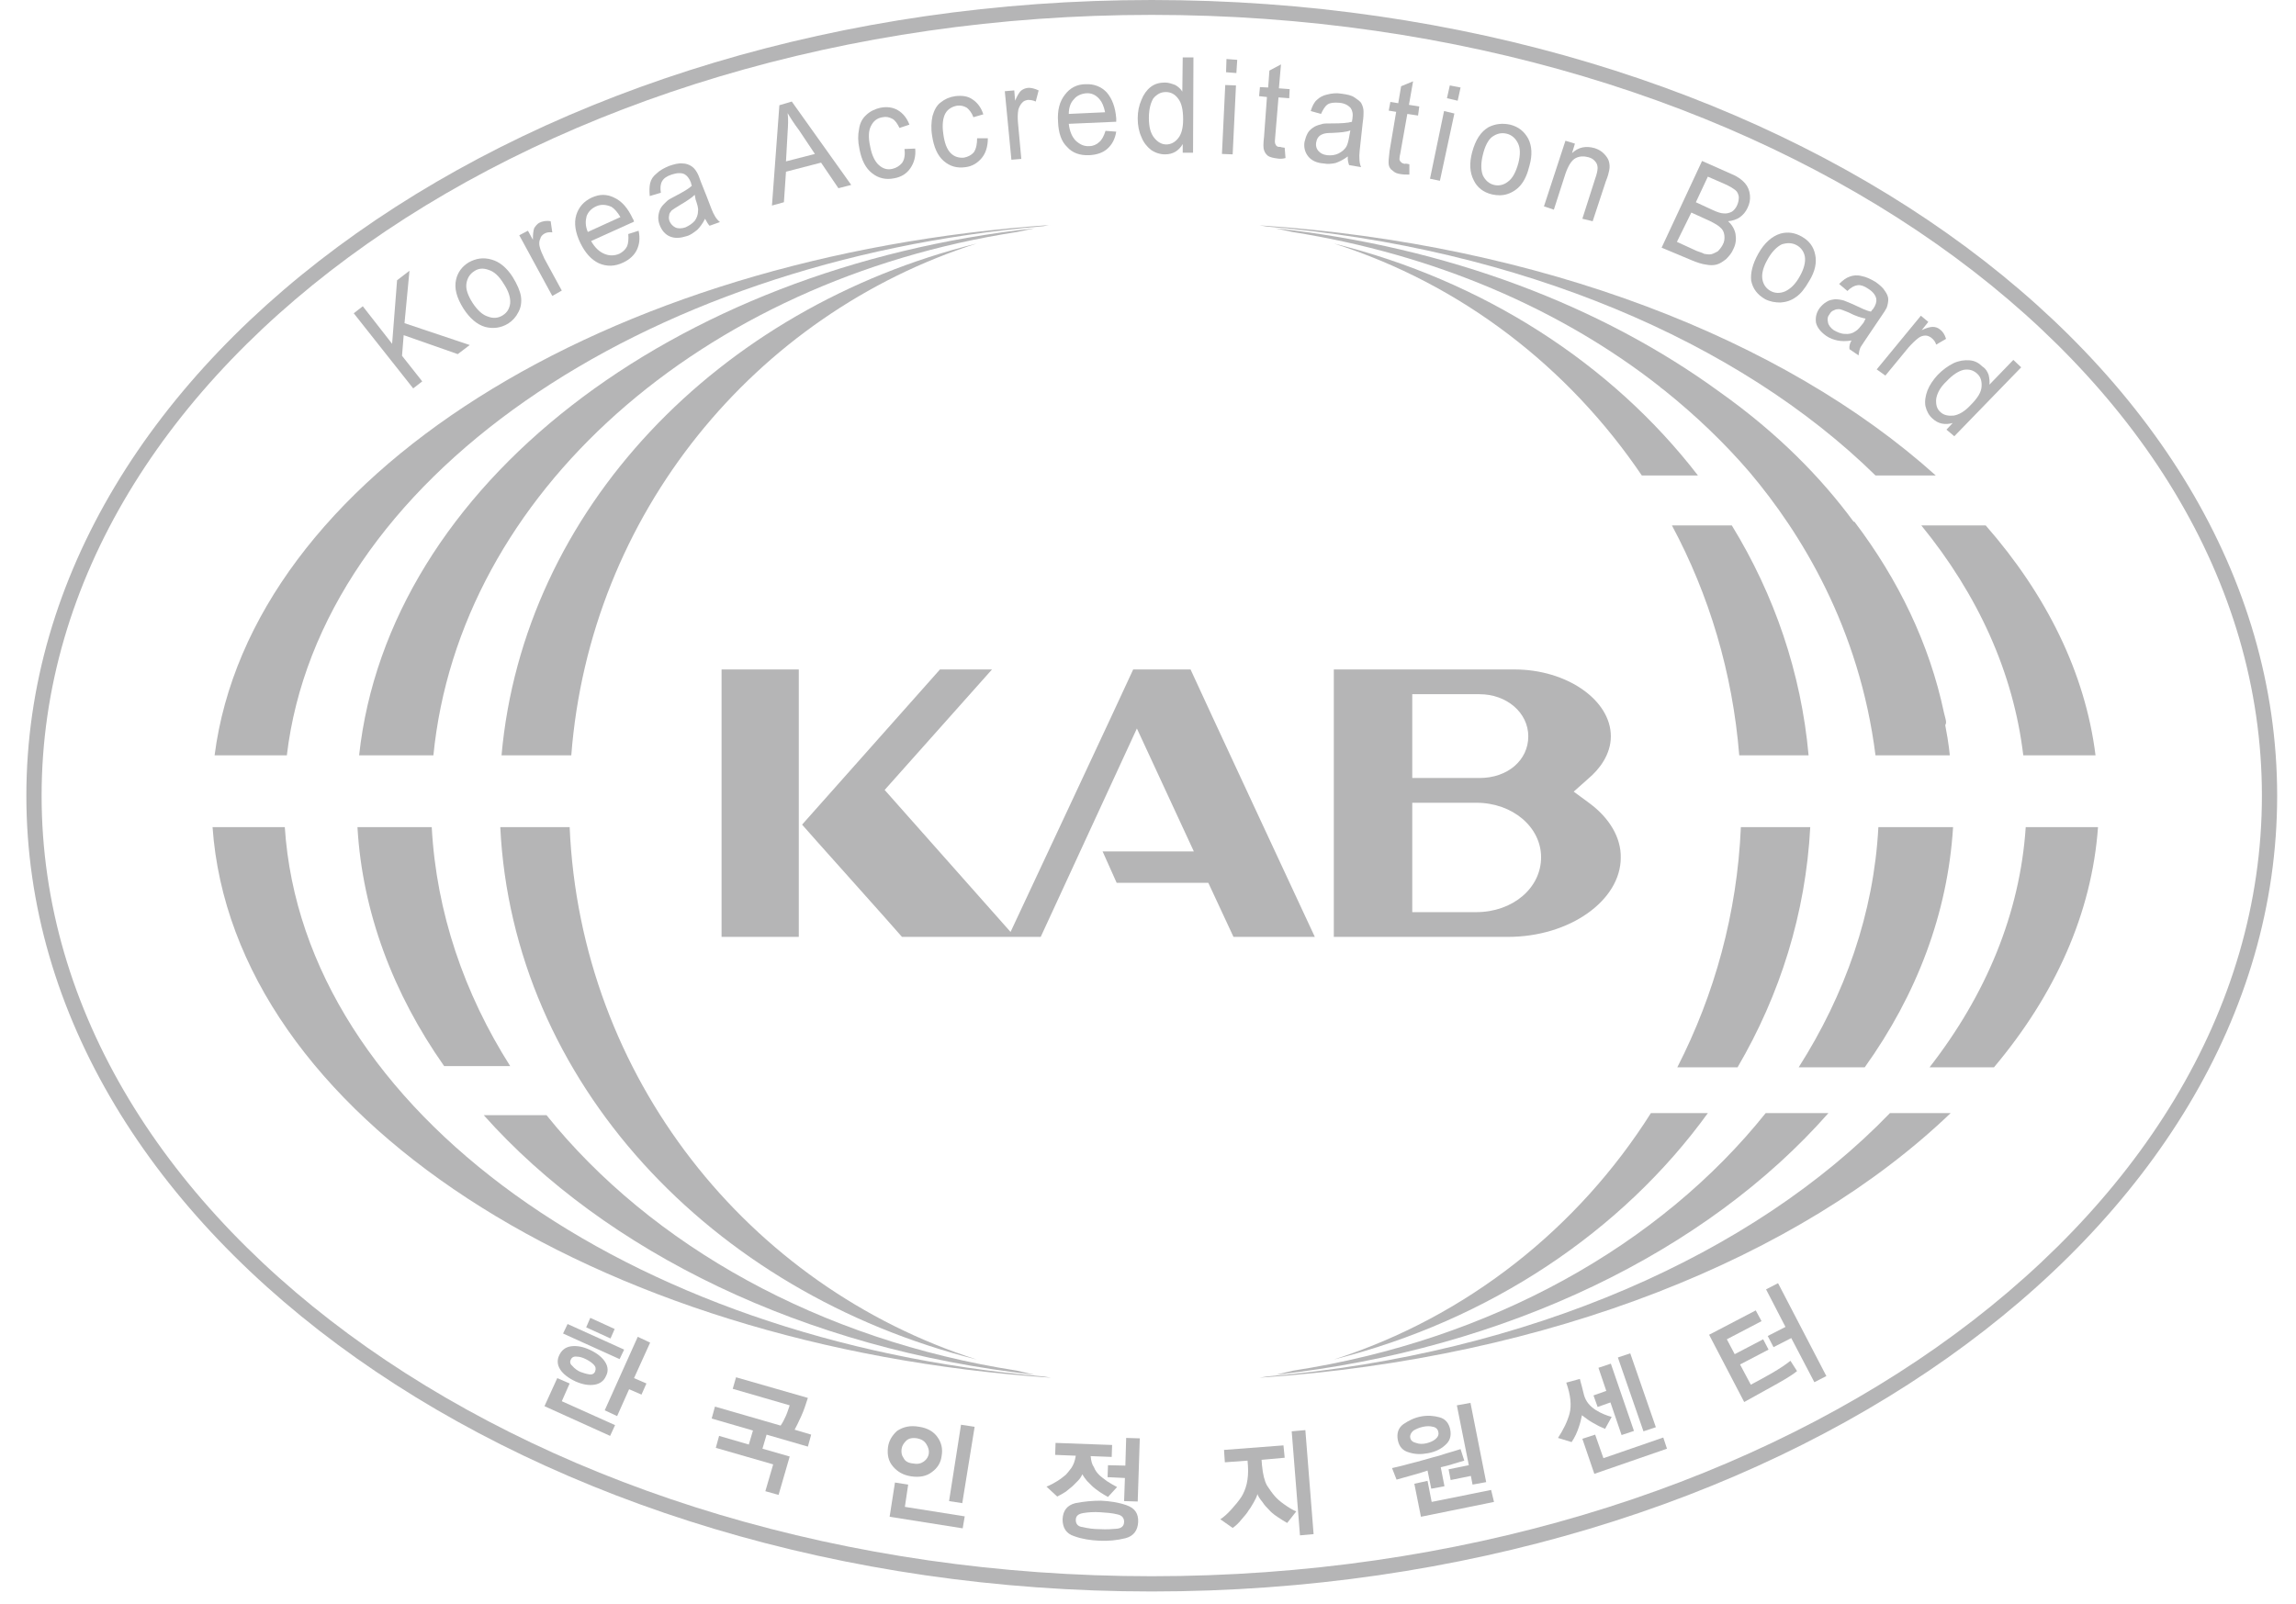 <svg width="73" height="51" viewBox="0 0 73 51" fill="none" xmlns="http://www.w3.org/2000/svg">
<path d="M13.137 12.352L11.247 9.963L11.535 9.74L12.467 10.934L12.625 8.913L13.019 8.611L12.861 10.278L14.935 10.973L14.554 11.262L12.835 10.659L12.782 11.315L13.425 12.129L13.137 12.352Z" fill="#B5B5B6"/>
<path d="M14.738 9.818C14.515 9.464 14.436 9.162 14.502 8.886C14.554 8.663 14.686 8.479 14.896 8.348C15.132 8.217 15.368 8.178 15.631 8.256C15.88 8.322 16.116 8.519 16.3 8.808C16.445 9.044 16.536 9.254 16.563 9.425C16.589 9.608 16.563 9.779 16.484 9.923C16.405 10.081 16.3 10.199 16.156 10.291C15.919 10.435 15.67 10.461 15.421 10.396C15.158 10.317 14.935 10.12 14.738 9.818ZM15.027 9.635C15.184 9.871 15.342 10.015 15.513 10.068C15.683 10.133 15.841 10.12 15.985 10.028C16.13 9.936 16.195 9.818 16.221 9.648C16.235 9.464 16.169 9.254 16.011 9.018C15.867 8.781 15.71 8.637 15.539 8.585C15.368 8.519 15.211 8.532 15.079 8.624C14.935 8.716 14.856 8.847 14.83 9.018C14.804 9.188 14.869 9.385 15.027 9.635Z" fill="#B5B5B6"/>
<path d="M17.56 9.412L16.51 7.482L16.786 7.338L16.943 7.626C16.943 7.456 16.956 7.338 16.983 7.259C17.022 7.193 17.075 7.128 17.14 7.088C17.245 7.036 17.363 7.009 17.508 7.036L17.56 7.39C17.468 7.377 17.377 7.39 17.311 7.429C17.245 7.469 17.193 7.521 17.18 7.587C17.14 7.666 17.14 7.745 17.153 7.823C17.18 7.955 17.245 8.086 17.311 8.23L17.862 9.241L17.56 9.412Z" fill="#B5B5B6"/>
<path d="M19.976 7.443L20.304 7.338C20.356 7.574 20.33 7.771 20.251 7.941C20.172 8.112 20.015 8.256 19.818 8.348C19.542 8.48 19.293 8.48 19.044 8.375C18.794 8.256 18.61 8.046 18.453 7.731C18.295 7.403 18.243 7.101 18.322 6.839C18.4 6.589 18.558 6.406 18.807 6.287C19.057 6.169 19.293 6.169 19.529 6.287C19.765 6.392 19.962 6.616 20.12 6.957C20.133 6.97 20.146 6.996 20.159 7.049L18.794 7.666C18.912 7.876 19.057 8.007 19.214 8.073C19.372 8.138 19.529 8.138 19.687 8.073C19.792 8.02 19.884 7.941 19.936 7.836C19.976 7.744 19.989 7.613 19.976 7.443ZM18.689 7.377L19.726 6.904C19.634 6.747 19.529 6.629 19.437 6.576C19.253 6.497 19.096 6.497 18.952 6.563C18.807 6.629 18.702 6.734 18.65 6.878C18.61 7.036 18.61 7.193 18.689 7.377Z" fill="#B5B5B6"/>
<path d="M22.417 6.957C22.338 7.114 22.259 7.219 22.168 7.311C22.062 7.39 21.971 7.469 21.839 7.508C21.629 7.574 21.459 7.587 21.301 7.521C21.144 7.456 21.039 7.324 20.973 7.154C20.934 7.049 20.921 6.957 20.934 6.852C20.947 6.76 20.973 6.668 21.026 6.589C21.078 6.511 21.144 6.458 21.209 6.392C21.262 6.34 21.354 6.301 21.472 6.235C21.721 6.104 21.905 5.999 21.997 5.907C21.971 5.854 21.971 5.828 21.971 5.815C21.918 5.671 21.839 5.579 21.761 5.539C21.656 5.487 21.511 5.5 21.354 5.552C21.196 5.605 21.104 5.671 21.052 5.762C20.999 5.854 20.986 5.972 21.012 6.13L20.658 6.235C20.645 6.077 20.645 5.933 20.671 5.828C20.697 5.71 20.763 5.605 20.881 5.513C20.973 5.421 21.117 5.342 21.275 5.277C21.433 5.224 21.564 5.185 21.695 5.198C21.813 5.198 21.905 5.237 21.971 5.277C22.036 5.316 22.102 5.382 22.154 5.474C22.194 5.539 22.233 5.631 22.286 5.789L22.469 6.248C22.588 6.563 22.666 6.773 22.719 6.852C22.758 6.931 22.824 7.009 22.89 7.062L22.561 7.18C22.509 7.128 22.469 7.049 22.417 6.957ZM22.089 6.196C21.997 6.287 21.839 6.392 21.616 6.524C21.485 6.602 21.406 6.655 21.354 6.694C21.314 6.747 21.275 6.786 21.275 6.852C21.262 6.904 21.262 6.97 21.288 7.036C21.328 7.128 21.393 7.193 21.472 7.233C21.551 7.272 21.669 7.272 21.787 7.233C21.905 7.18 22.01 7.114 22.089 7.023C22.154 6.931 22.194 6.826 22.194 6.707C22.207 6.616 22.168 6.497 22.115 6.34L22.089 6.196Z" fill="#B5B5B6"/>
<path d="M24.544 6.537L24.78 3.347L25.174 3.229L27.064 5.881L26.657 5.986L26.105 5.172L24.99 5.461L24.924 6.432L24.544 6.537ZM24.99 5.132L25.909 4.896L25.41 4.148C25.252 3.938 25.134 3.754 25.042 3.597C25.069 3.794 25.055 4.004 25.042 4.2L24.99 5.132Z" fill="#B5B5B6"/>
<path d="M28.757 4.739L29.098 4.725C29.124 4.975 29.059 5.185 28.941 5.355C28.823 5.526 28.652 5.631 28.429 5.67C28.166 5.723 27.93 5.67 27.733 5.513C27.523 5.355 27.392 5.093 27.326 4.739C27.274 4.502 27.274 4.292 27.313 4.108C27.339 3.912 27.418 3.767 27.549 3.649C27.68 3.531 27.825 3.465 27.995 3.426C28.206 3.387 28.389 3.413 28.547 3.505C28.704 3.597 28.836 3.754 28.914 3.964L28.599 4.069C28.534 3.938 28.468 3.833 28.376 3.78C28.271 3.728 28.179 3.702 28.061 3.728C27.89 3.754 27.772 3.846 27.694 4.003C27.615 4.148 27.602 4.371 27.667 4.66C27.72 4.949 27.825 5.145 27.943 5.25C28.074 5.369 28.219 5.408 28.376 5.369C28.494 5.342 28.599 5.277 28.678 5.185C28.757 5.08 28.783 4.922 28.757 4.739Z" fill="#B5B5B6"/>
<path d="M31.067 4.397H31.408C31.408 4.66 31.343 4.87 31.212 5.027C31.08 5.185 30.91 5.29 30.7 5.316C30.424 5.355 30.201 5.29 30.004 5.119C29.807 4.949 29.689 4.673 29.636 4.319C29.597 4.082 29.61 3.872 29.649 3.688C29.702 3.505 29.781 3.347 29.912 3.255C30.043 3.15 30.188 3.085 30.371 3.058C30.595 3.032 30.778 3.058 30.923 3.163C31.08 3.268 31.198 3.426 31.264 3.636L30.949 3.728C30.896 3.583 30.818 3.492 30.739 3.426C30.647 3.373 30.555 3.347 30.437 3.36C30.279 3.387 30.135 3.465 30.056 3.61C29.978 3.754 29.951 3.977 29.991 4.253C30.03 4.555 30.109 4.752 30.227 4.87C30.345 4.988 30.489 5.027 30.647 5.014C30.778 4.988 30.883 4.935 30.962 4.844C31.041 4.725 31.067 4.568 31.067 4.397Z" fill="#B5B5B6"/>
<path d="M32.157 5.08L31.947 2.901L32.248 2.875L32.275 3.203C32.34 3.045 32.406 2.94 32.459 2.888C32.524 2.835 32.59 2.809 32.669 2.796C32.787 2.783 32.905 2.822 33.023 2.875L32.931 3.229C32.852 3.19 32.76 3.177 32.682 3.177C32.616 3.19 32.55 3.203 32.498 3.268C32.445 3.321 32.406 3.4 32.38 3.478C32.353 3.61 32.353 3.767 32.367 3.912L32.472 5.054L32.157 5.08Z" fill="#B5B5B6"/>
<path d="M35.149 4.161L35.49 4.187C35.451 4.424 35.359 4.594 35.215 4.725C35.071 4.857 34.874 4.922 34.637 4.935C34.349 4.949 34.099 4.87 33.928 4.673C33.745 4.502 33.653 4.227 33.64 3.872C33.614 3.505 33.692 3.216 33.863 3.006C34.02 2.796 34.243 2.678 34.519 2.678C34.782 2.665 35.018 2.756 35.189 2.94C35.359 3.137 35.464 3.413 35.49 3.767C35.49 3.793 35.49 3.82 35.49 3.872L33.981 3.938C34.007 4.174 34.086 4.358 34.204 4.476C34.335 4.594 34.467 4.66 34.637 4.647C34.755 4.647 34.874 4.594 34.952 4.515C35.031 4.45 35.097 4.332 35.149 4.161ZM33.981 3.623L35.136 3.57C35.097 3.387 35.044 3.255 34.965 3.163C34.847 3.019 34.703 2.953 34.532 2.967C34.375 2.98 34.23 3.045 34.139 3.163C34.033 3.268 33.981 3.439 33.981 3.623Z" fill="#B5B5B6"/>
<path d="M37.604 4.857V4.581C37.473 4.804 37.289 4.909 37.039 4.909C36.882 4.909 36.724 4.857 36.593 4.765C36.462 4.66 36.357 4.529 36.291 4.358C36.212 4.187 36.173 3.99 36.173 3.767C36.173 3.544 36.212 3.36 36.291 3.177C36.357 3.006 36.462 2.862 36.58 2.77C36.711 2.665 36.869 2.625 37.039 2.625C37.158 2.625 37.263 2.665 37.368 2.704C37.459 2.757 37.538 2.822 37.591 2.914L37.604 1.825H37.945L37.932 4.857H37.604ZM36.528 3.754C36.528 4.03 36.58 4.24 36.698 4.384C36.803 4.515 36.934 4.594 37.079 4.594C37.223 4.594 37.354 4.529 37.459 4.397C37.565 4.266 37.617 4.069 37.617 3.793C37.617 3.492 37.565 3.268 37.459 3.137C37.354 2.993 37.223 2.927 37.066 2.927C36.908 2.927 36.79 2.993 36.672 3.124C36.593 3.255 36.528 3.452 36.528 3.754Z" fill="#B5B5B6"/>
<path d="M38.851 4.896L38.956 2.704L39.297 2.717L39.192 4.909L38.851 4.896ZM38.982 2.297L38.995 1.877L39.337 1.903L39.31 2.323L38.982 2.297Z" fill="#B5B5B6"/>
<path d="M40.846 4.699L40.872 5.027C40.767 5.054 40.688 5.054 40.61 5.04C40.492 5.027 40.387 5.001 40.321 4.962C40.255 4.909 40.216 4.857 40.19 4.778C40.163 4.712 40.163 4.568 40.19 4.345L40.282 3.085L40.032 3.058L40.059 2.77L40.321 2.783L40.36 2.245L40.728 2.048L40.662 2.809L41.004 2.835L40.99 3.124L40.649 3.098L40.544 4.358C40.531 4.463 40.531 4.529 40.544 4.568C40.557 4.594 40.57 4.634 40.597 4.647C40.623 4.673 40.662 4.673 40.715 4.673C40.728 4.686 40.78 4.686 40.846 4.699Z" fill="#B5B5B6"/>
<path d="M42.854 4.975C42.71 5.08 42.579 5.146 42.461 5.185C42.343 5.211 42.211 5.224 42.08 5.198C41.87 5.185 41.699 5.106 41.594 4.975C41.489 4.844 41.45 4.686 41.476 4.515C41.502 4.41 41.529 4.319 41.581 4.227C41.634 4.135 41.712 4.082 41.791 4.03C41.87 3.99 41.949 3.964 42.054 3.938C42.119 3.925 42.224 3.925 42.369 3.925C42.644 3.925 42.854 3.912 42.986 3.872C42.986 3.82 42.999 3.794 42.999 3.78C43.025 3.623 42.999 3.518 42.946 3.439C42.867 3.347 42.749 3.282 42.579 3.268C42.408 3.255 42.29 3.268 42.211 3.321C42.132 3.374 42.067 3.479 42.001 3.623L41.673 3.531C41.725 3.374 41.778 3.255 41.87 3.177C41.949 3.098 42.067 3.032 42.198 3.006C42.343 2.967 42.5 2.953 42.657 2.98C42.841 3.006 42.972 3.032 43.064 3.098C43.156 3.163 43.248 3.216 43.288 3.295C43.327 3.374 43.353 3.452 43.353 3.557C43.353 3.623 43.353 3.741 43.327 3.899L43.274 4.384C43.235 4.726 43.209 4.949 43.222 5.041C43.222 5.132 43.235 5.224 43.274 5.316L42.894 5.251C42.867 5.172 42.841 5.08 42.854 4.975ZM42.933 4.148C42.802 4.2 42.618 4.214 42.356 4.227C42.211 4.227 42.106 4.24 42.054 4.266C41.988 4.292 41.949 4.319 41.909 4.371C41.87 4.424 41.857 4.476 41.844 4.542C41.831 4.647 41.857 4.726 41.909 4.791C41.975 4.87 42.067 4.922 42.198 4.936C42.316 4.949 42.447 4.936 42.553 4.883C42.657 4.83 42.749 4.765 42.815 4.647C42.854 4.568 42.881 4.45 42.907 4.292L42.933 4.148Z" fill="#B5B5B6"/>
<path d="M44.81 5.224V5.552C44.705 5.552 44.613 5.552 44.548 5.539C44.416 5.526 44.338 5.487 44.272 5.421C44.206 5.382 44.167 5.316 44.154 5.237C44.141 5.172 44.154 5.014 44.18 4.804L44.39 3.557L44.154 3.518L44.206 3.242L44.456 3.282L44.548 2.743L44.928 2.586L44.797 3.334L45.125 3.387L45.086 3.675L44.745 3.623L44.521 4.883C44.495 4.988 44.495 5.054 44.495 5.08C44.508 5.119 44.521 5.132 44.548 5.159C44.574 5.185 44.6 5.198 44.653 5.211C44.705 5.198 44.758 5.211 44.81 5.224Z" fill="#B5B5B6"/>
<path d="M45.466 5.684L45.913 3.531L46.241 3.61L45.781 5.749L45.466 5.684ZM46.005 3.124L46.096 2.717L46.438 2.783L46.346 3.203L46.005 3.124Z" fill="#B5B5B6"/>
<path d="M46.805 4.844C46.91 4.45 47.081 4.187 47.33 4.043C47.54 3.938 47.764 3.912 48.013 3.964C48.276 4.03 48.459 4.174 48.59 4.41C48.709 4.647 48.722 4.935 48.63 5.264C48.564 5.539 48.472 5.736 48.354 5.881C48.249 6.012 48.092 6.117 47.934 6.169C47.777 6.222 47.606 6.222 47.435 6.182C47.16 6.117 46.963 5.959 46.858 5.736C46.727 5.487 46.714 5.185 46.805 4.844ZM47.147 4.922C47.081 5.185 47.081 5.408 47.147 5.579C47.225 5.736 47.343 5.841 47.501 5.881C47.658 5.92 47.816 5.881 47.947 5.776C48.092 5.671 48.197 5.474 48.276 5.185C48.341 4.922 48.341 4.712 48.262 4.555C48.184 4.397 48.065 4.292 47.908 4.253C47.75 4.214 47.593 4.24 47.435 4.358C47.317 4.45 47.212 4.647 47.147 4.922Z" fill="#B5B5B6"/>
<path d="M49.089 6.563L49.772 4.476L50.074 4.568L49.982 4.87C50.192 4.673 50.428 4.634 50.704 4.712C50.822 4.752 50.914 4.804 50.992 4.883C51.071 4.962 51.124 5.04 51.15 5.119C51.176 5.211 51.189 5.303 51.163 5.421C51.15 5.487 51.124 5.605 51.058 5.762L50.638 7.036L50.31 6.957L50.717 5.684C50.769 5.539 50.795 5.421 50.795 5.342C50.795 5.264 50.769 5.185 50.717 5.132C50.664 5.067 50.599 5.027 50.507 5.001C50.362 4.962 50.231 4.962 50.1 5.027C49.969 5.093 49.864 5.264 49.772 5.526L49.404 6.668L49.089 6.563Z" fill="#B5B5B6"/>
<path d="M52.83 7.876L54.116 5.119L55.062 5.539C55.258 5.618 55.39 5.723 55.482 5.828C55.573 5.933 55.626 6.064 55.639 6.209C55.652 6.353 55.626 6.484 55.56 6.616C55.508 6.734 55.416 6.839 55.324 6.904C55.219 6.983 55.075 7.023 54.943 7.036C55.075 7.154 55.153 7.298 55.18 7.443C55.206 7.6 55.193 7.758 55.114 7.915C55.062 8.046 54.97 8.151 54.878 8.243C54.773 8.322 54.681 8.388 54.576 8.414C54.471 8.44 54.366 8.44 54.235 8.414C54.116 8.401 53.959 8.348 53.801 8.283L52.83 7.876ZM53.316 7.692L53.946 7.981C54.051 8.02 54.143 8.046 54.182 8.073C54.261 8.086 54.34 8.099 54.405 8.086C54.471 8.073 54.536 8.033 54.615 7.994C54.668 7.941 54.733 7.863 54.773 7.784C54.825 7.692 54.838 7.587 54.825 7.482C54.812 7.377 54.773 7.298 54.694 7.233C54.628 7.167 54.51 7.101 54.353 7.023L53.775 6.76L53.316 7.692ZM53.919 6.432L54.458 6.681C54.602 6.747 54.72 6.786 54.799 6.786C54.891 6.799 54.983 6.773 55.062 6.734C55.127 6.694 55.193 6.616 55.232 6.524C55.272 6.432 55.285 6.353 55.285 6.261C55.272 6.182 55.245 6.104 55.18 6.051C55.114 5.999 54.996 5.92 54.812 5.841L54.3 5.618L53.919 6.432Z" fill="#B5B5B6"/>
<path d="M55.901 8.073C56.098 7.718 56.348 7.508 56.61 7.429C56.847 7.364 57.07 7.403 57.28 7.521C57.516 7.653 57.66 7.836 57.713 8.099C57.766 8.348 57.713 8.624 57.529 8.926C57.385 9.175 57.254 9.346 57.096 9.451C56.952 9.556 56.794 9.608 56.61 9.621C56.44 9.621 56.282 9.595 56.125 9.517C55.875 9.372 55.731 9.188 55.678 8.926C55.652 8.69 55.718 8.401 55.901 8.073ZM56.203 8.243C56.059 8.493 56.007 8.703 56.033 8.873C56.059 9.044 56.151 9.175 56.295 9.254C56.44 9.333 56.597 9.333 56.755 9.267C56.925 9.188 57.083 9.044 57.227 8.781C57.358 8.545 57.411 8.335 57.385 8.165C57.358 8.007 57.267 7.876 57.122 7.797C56.978 7.718 56.82 7.718 56.65 7.771C56.492 7.849 56.335 8.007 56.203 8.243Z" fill="#B5B5B6"/>
<path d="M58.868 10.829C58.697 10.855 58.553 10.855 58.422 10.829C58.304 10.803 58.186 10.764 58.068 10.685C57.884 10.553 57.779 10.422 57.739 10.265C57.713 10.094 57.752 9.937 57.858 9.792C57.923 9.713 57.989 9.648 58.081 9.595C58.159 9.543 58.251 9.53 58.343 9.517C58.435 9.517 58.527 9.53 58.619 9.556C58.684 9.582 58.789 9.622 58.907 9.674C59.157 9.792 59.341 9.884 59.485 9.91C59.525 9.858 59.538 9.832 59.551 9.832C59.643 9.7 59.669 9.595 59.656 9.503C59.63 9.385 59.551 9.28 59.406 9.188C59.275 9.096 59.157 9.057 59.065 9.07C58.96 9.083 58.855 9.136 58.737 9.254L58.474 9.031C58.593 8.913 58.697 8.834 58.816 8.795C58.921 8.755 59.052 8.742 59.196 8.781C59.341 8.808 59.472 8.873 59.63 8.965C59.761 9.057 59.879 9.162 59.931 9.254C59.997 9.346 60.036 9.438 60.036 9.517C60.036 9.595 60.023 9.687 59.984 9.792C59.958 9.845 59.892 9.95 59.8 10.081L59.525 10.488C59.328 10.777 59.209 10.96 59.157 11.039C59.118 11.118 59.104 11.21 59.091 11.302L58.803 11.105C58.789 11.013 58.816 10.908 58.868 10.829ZM59.315 10.133C59.183 10.107 58.999 10.055 58.776 9.937C58.645 9.884 58.553 9.845 58.487 9.832C58.422 9.832 58.369 9.832 58.304 9.871C58.251 9.884 58.199 9.937 58.172 9.989C58.107 10.068 58.094 10.147 58.12 10.252C58.133 10.344 58.212 10.435 58.304 10.501C58.422 10.567 58.54 10.619 58.658 10.619C58.776 10.632 58.894 10.606 58.986 10.54C59.078 10.488 59.144 10.396 59.249 10.265L59.315 10.133Z" fill="#B5B5B6"/>
<path d="M59.669 11.748L61.073 10.041L61.309 10.238L61.099 10.501C61.257 10.422 61.375 10.396 61.454 10.396C61.533 10.396 61.611 10.422 61.677 10.475C61.769 10.54 61.834 10.645 61.874 10.777L61.559 10.96C61.533 10.868 61.48 10.803 61.414 10.75C61.349 10.698 61.283 10.672 61.218 10.672C61.139 10.672 61.06 10.698 60.994 10.75C60.889 10.829 60.784 10.934 60.679 11.052L59.944 11.945L59.669 11.748Z" fill="#B5B5B6"/>
<path d="M61.887 13.664L62.084 13.454C61.834 13.52 61.624 13.481 61.441 13.31C61.323 13.205 61.257 13.074 61.218 12.916C61.191 12.759 61.218 12.588 61.283 12.417C61.349 12.247 61.467 12.076 61.611 11.919C61.769 11.761 61.926 11.643 62.11 11.551C62.281 11.472 62.451 11.446 62.622 11.459C62.793 11.472 62.924 11.551 63.029 11.656C63.134 11.722 63.187 11.814 63.226 11.919C63.252 12.024 63.265 12.129 63.252 12.234L64.013 11.446L64.263 11.682L62.136 13.874L61.887 13.664ZM61.887 12.129C61.677 12.325 61.585 12.522 61.559 12.693C61.546 12.877 61.585 13.008 61.69 13.1C61.795 13.205 61.94 13.231 62.11 13.218C62.281 13.192 62.465 13.087 62.648 12.89C62.871 12.667 62.99 12.483 63.003 12.299C63.016 12.129 62.977 11.984 62.858 11.879C62.74 11.774 62.609 11.735 62.438 11.761C62.268 11.8 62.084 11.919 61.887 12.129Z" fill="#B5B5B6"/>
<path d="M0.838 25.307C0.838 39.26 16.891 50.614 36.619 50.614C56.348 50.614 72.401 39.26 72.401 25.307C72.401 11.354 56.348 0 36.619 0C16.891 0 0.838 11.354 0.838 25.307ZM1.323 25.307C1.323 11.617 17.153 0.473 36.619 0.473C56.086 0.473 71.916 11.617 71.916 25.307C71.916 38.998 56.086 50.129 36.619 50.129C17.153 50.129 1.323 38.998 1.323 25.307Z" fill="#B5B5B6"/>
<path d="M33.181 7.193C33.259 7.18 33.338 7.154 33.417 7.154C19.188 8.125 7.965 15.187 6.823 24.021H9.12C10.157 15.305 20.277 8.296 33.181 7.193Z" fill="#B5B5B6"/>
<path d="M32.34 7.377C32.524 7.337 32.708 7.298 32.905 7.259C21.341 8.519 12.349 15.449 11.418 24.021H13.78C14.607 15.686 22.312 8.926 32.34 7.377Z" fill="#B5B5B6"/>
<path d="M15.946 24.021H18.164C18.755 16.355 23.992 10.002 31.054 7.744C22.811 9.792 16.642 16.224 15.946 24.021Z" fill="#B5B5B6"/>
<path d="M40.282 43.776C40.203 43.789 40.124 43.802 40.045 43.815C49.286 43.198 57.241 39.982 62.019 35.401H60.089C55.744 39.903 48.59 43.067 40.282 43.776Z" fill="#B5B5B6"/>
<path d="M66.705 26.305H64.407C64.224 29.048 63.147 31.634 61.349 33.944H63.397C65.34 31.634 66.508 29.048 66.705 26.305Z" fill="#B5B5B6"/>
<path d="M41.109 43.592C40.925 43.631 40.741 43.684 40.557 43.723C47.934 42.909 54.274 39.785 58.133 35.401H56.138C52.791 39.588 47.422 42.62 41.109 43.592Z" fill="#B5B5B6"/>
<path d="M62.097 26.305H59.722C59.577 29.048 58.658 31.634 57.188 33.944H59.288C60.942 31.634 61.927 29.048 62.097 26.305Z" fill="#B5B5B6"/>
<path d="M42.408 43.237C47.37 41.99 51.583 39.155 54.3 35.401H52.489C50.166 39.076 46.622 41.885 42.408 43.237Z" fill="#B5B5B6"/>
<path d="M57.556 26.305H55.35C55.232 29.048 54.511 31.634 53.329 33.944H55.245C56.597 31.634 57.411 29.048 57.556 26.305Z" fill="#B5B5B6"/>
<path d="M9.055 26.305H6.758C7.401 35.427 18.834 42.831 33.417 43.815C33.338 43.802 33.272 43.789 33.18 43.776C19.949 42.647 9.645 35.322 9.055 26.305Z" fill="#B5B5B6"/>
<path d="M31.054 43.237C23.782 40.914 18.453 34.246 18.112 26.305H15.906C16.3 34.377 22.575 41.111 31.054 43.237Z" fill="#B5B5B6"/>
<path d="M13.727 26.305H11.365C11.522 29.022 12.507 31.608 14.121 33.905H16.221C14.764 31.608 13.872 29.022 13.727 26.305Z" fill="#B5B5B6"/>
<path d="M32.905 43.723C32.708 43.684 32.524 43.631 32.34 43.592C26.066 42.62 20.711 39.614 17.377 35.467H15.381C19.254 39.811 25.554 42.909 32.905 43.723Z" fill="#B5B5B6"/>
<path d="M63.134 16.71H61.087C62.885 18.915 64.014 21.383 64.329 24.021H66.626C66.298 21.396 65.064 18.915 63.134 16.71Z" fill="#B5B5B6"/>
<path d="M61.546 15.121C56.729 10.79 48.984 7.758 40.045 7.167C40.124 7.18 40.203 7.193 40.282 7.206C48.315 7.876 55.285 10.855 59.63 15.121H61.546Z" fill="#B5B5B6"/>
<path d="M61.861 22.879C61.848 22.813 61.822 22.735 61.808 22.669C61.349 20.49 60.365 18.442 58.96 16.591H58.934C57.91 15.2 56.532 13.783 54.681 12.47C50.94 9.74 46.031 7.849 40.531 7.259C40.728 7.298 40.898 7.338 41.082 7.377C45.598 8.086 49.641 9.832 52.791 12.312H52.778C52.778 12.312 52.843 12.352 52.922 12.417C53.92 13.218 54.825 14.084 55.626 15.016C57.267 16.959 59.118 19.965 59.63 24.021H61.992C61.992 24.021 61.966 23.666 61.848 23.063C61.887 22.997 61.874 22.945 61.861 22.879Z" fill="#B5B5B6"/>
<path d="M53.158 16.71C54.34 18.915 55.088 21.396 55.298 24.021H57.503C57.267 21.396 56.414 18.915 55.062 16.71H53.158Z" fill="#B5B5B6"/>
<path d="M42.408 7.744C46.451 9.031 49.864 11.669 52.2 15.121H53.985C51.255 11.577 47.173 8.926 42.408 7.744Z" fill="#B5B5B6"/>
<path d="M50.533 25.543L50.035 25.176L50.507 24.756C50.835 24.48 51.216 24.008 51.216 23.417C51.216 22.262 49.811 21.291 48.157 21.291H45.27C45.27 21.291 43.012 21.291 42.408 21.291C42.408 22.052 42.408 29.613 42.408 29.796H44.206H47.947C49.903 29.796 51.531 28.641 51.531 27.276C51.544 26.646 51.176 26.016 50.533 25.543ZM44.902 24.283V22.078H47.042C47.908 22.078 48.591 22.669 48.591 23.417C48.591 24.178 47.934 24.743 47.042 24.743H44.902V24.283ZM46.937 29.009H44.902V28.536V25.53H46.937C48.092 25.53 48.998 26.305 48.998 27.263C48.998 28.247 48.092 29.009 46.937 29.009Z" fill="#B5B5B6"/>
<path d="M22.942 29.796C23.467 29.796 24.898 29.796 25.397 29.796C25.397 29.087 25.397 22.026 25.397 21.291C24.885 21.291 23.454 21.291 22.942 21.291C22.942 21.448 22.942 29.639 22.942 29.796Z" fill="#B5B5B6"/>
<path d="M36.029 21.291C35.832 21.737 32.13 29.639 32.13 29.639L28.127 25.123C28.127 25.123 30.595 22.354 31.54 21.291C30.949 21.291 30.03 21.291 29.886 21.291C29.676 21.527 25.528 26.2 25.502 26.226C25.515 26.252 28.481 29.56 28.678 29.796C28.941 29.796 33.089 29.796 33.089 29.796L36.147 23.168L37.958 27.079H35.057L35.504 28.077H38.418L39.218 29.796H41.804C41.804 29.796 38.05 21.737 37.853 21.291C37.538 21.291 36.357 21.291 36.029 21.291Z" fill="#B5B5B6"/>
<path d="M19.398 45.666L17.311 44.721L17.718 43.828L18.112 43.999L17.862 44.563L19.556 45.324L19.398 45.666ZM18.768 42.935C18.991 43.041 19.149 43.172 19.241 43.316C19.332 43.461 19.346 43.618 19.267 43.762C19.201 43.92 19.07 44.012 18.899 44.038C18.729 44.064 18.532 44.038 18.296 43.933C18.072 43.828 17.902 43.697 17.81 43.552C17.718 43.408 17.705 43.251 17.784 43.093C17.862 42.935 17.98 42.844 18.151 42.817C18.348 42.791 18.545 42.83 18.768 42.935ZM19.7 43.224L17.902 42.41L18.046 42.108L19.844 42.922L19.7 43.224ZM18.453 43.631C18.558 43.67 18.65 43.697 18.742 43.71C18.834 43.723 18.899 43.684 18.925 43.605C18.952 43.526 18.939 43.461 18.873 43.395C18.807 43.329 18.729 43.277 18.624 43.224C18.519 43.172 18.427 43.145 18.335 43.145C18.243 43.132 18.177 43.172 18.151 43.237C18.112 43.303 18.125 43.382 18.191 43.434C18.269 43.526 18.361 43.592 18.453 43.631ZM19.411 42.568L18.637 42.214L18.768 41.912L19.543 42.266L19.411 42.568ZM20.396 44.353L20.002 44.182L19.621 45.036L19.227 44.852L20.277 42.515L20.671 42.699L20.159 43.828L20.553 43.999L20.396 44.353Z" fill="#B5B5B6"/>
<path d="M24.819 45.338C24.885 45.246 24.937 45.141 24.99 45.023C25.042 44.904 25.069 44.8 25.108 44.694L23.297 44.169L23.402 43.802L25.686 44.458C25.62 44.668 25.554 44.865 25.476 45.036C25.397 45.206 25.331 45.351 25.265 45.469L25.791 45.626L25.686 46.007L24.373 45.626L24.242 46.073L25.108 46.322L24.754 47.543L24.334 47.425L24.583 46.572L22.759 46.046L22.863 45.666L23.808 45.941L23.94 45.495L22.627 45.114L22.732 44.734L24.819 45.338Z" fill="#B5B5B6"/>
<path d="M29.23 45.377C29.492 45.416 29.689 45.534 29.807 45.705C29.938 45.889 29.978 46.086 29.938 46.309C29.912 46.519 29.807 46.69 29.623 46.821C29.453 46.952 29.23 46.991 28.967 46.952C28.718 46.913 28.534 46.808 28.39 46.637C28.245 46.466 28.206 46.27 28.232 46.033C28.258 45.823 28.363 45.653 28.521 45.508C28.718 45.377 28.941 45.324 29.23 45.377ZM30.608 48.606L28.285 48.238L28.455 47.149L28.875 47.215L28.77 47.923L30.673 48.225L30.608 48.606ZM29.046 46.545C29.177 46.571 29.282 46.545 29.374 46.48C29.466 46.414 29.518 46.322 29.531 46.23C29.545 46.125 29.518 46.033 29.453 45.928C29.387 45.823 29.295 45.771 29.164 45.744C29.006 45.718 28.888 45.744 28.809 45.823C28.731 45.902 28.678 45.981 28.665 46.086C28.652 46.191 28.665 46.283 28.731 46.374C28.783 46.48 28.888 46.532 29.046 46.545ZM30.595 47.805L30.175 47.74L30.555 45.311L30.988 45.377L30.595 47.805Z" fill="#B5B5B6"/>
<path d="M34.953 46.913C35.005 46.965 35.097 47.031 35.202 47.11C35.307 47.175 35.412 47.241 35.517 47.293L35.228 47.608C35.15 47.569 35.071 47.517 34.966 47.451C34.874 47.385 34.782 47.32 34.716 47.254C34.664 47.201 34.611 47.149 34.559 47.096C34.506 47.031 34.454 46.965 34.414 46.886C34.375 46.965 34.336 47.031 34.27 47.096C34.204 47.162 34.152 47.215 34.099 47.267C34.034 47.32 33.968 47.372 33.889 47.438C33.811 47.49 33.719 47.543 33.614 47.595L33.273 47.28C33.404 47.228 33.522 47.162 33.627 47.096C33.732 47.031 33.824 46.952 33.889 46.9C33.929 46.86 33.981 46.794 34.06 46.69C34.126 46.598 34.178 46.466 34.204 46.296L33.548 46.27L33.561 45.889L35.359 45.955L35.346 46.335L34.677 46.309C34.69 46.453 34.716 46.571 34.782 46.663C34.821 46.768 34.887 46.847 34.953 46.913ZM35.005 47.727C35.281 47.74 35.556 47.779 35.819 47.871C36.081 47.963 36.2 48.133 36.187 48.409C36.173 48.672 36.042 48.855 35.78 48.921C35.517 48.987 35.241 49.013 34.953 49C34.677 48.987 34.401 48.947 34.152 48.855C33.903 48.777 33.784 48.593 33.784 48.317C33.797 48.041 33.929 47.871 34.191 47.805C34.454 47.753 34.716 47.727 35.005 47.727ZM34.966 48.632C35.176 48.645 35.359 48.632 35.504 48.619C35.661 48.606 35.74 48.527 35.74 48.396C35.74 48.265 35.661 48.186 35.517 48.16C35.359 48.12 35.189 48.107 34.979 48.094C34.782 48.081 34.598 48.094 34.441 48.12C34.283 48.147 34.204 48.212 34.204 48.343C34.204 48.462 34.27 48.553 34.428 48.567C34.585 48.606 34.769 48.632 34.966 48.632ZM36.173 47.753L35.74 47.74L35.766 47.005L35.215 46.978L35.228 46.598L35.78 46.611L35.806 45.731L36.239 45.744L36.173 47.753Z" fill="#B5B5B6"/>
<path d="M40.531 47.582C40.597 47.661 40.702 47.753 40.833 47.845C40.964 47.937 41.083 48.015 41.214 48.068L40.925 48.435C40.833 48.383 40.728 48.317 40.61 48.238C40.492 48.16 40.4 48.081 40.334 48.002C40.269 47.937 40.203 47.871 40.137 47.766C40.059 47.674 40.006 47.595 39.98 47.517C39.954 47.608 39.914 47.687 39.862 47.779C39.809 47.858 39.77 47.95 39.704 48.028C39.652 48.12 39.56 48.225 39.468 48.33C39.376 48.448 39.271 48.54 39.192 48.593L38.799 48.317C38.904 48.252 39.022 48.147 39.153 48.002C39.284 47.858 39.389 47.727 39.468 47.608C39.534 47.503 39.599 47.359 39.639 47.188C39.678 47.018 39.691 46.821 39.678 46.624L39.665 46.453L38.943 46.506L38.917 46.112L40.807 45.968L40.846 46.361L40.111 46.427L40.124 46.598C40.151 46.886 40.203 47.096 40.282 47.241C40.361 47.359 40.439 47.477 40.531 47.582ZM41.765 48.79L41.332 48.829L41.069 45.521L41.503 45.482L41.765 48.79Z" fill="#B5B5B6"/>
<path d="M46.556 46.453C46.477 46.48 46.359 46.506 46.202 46.558C46.044 46.611 45.913 46.637 45.808 46.663L45.926 47.267L45.506 47.346L45.388 46.768C45.27 46.808 45.112 46.86 44.915 46.913C44.718 46.965 44.548 47.018 44.403 47.057L44.259 46.69C44.377 46.663 44.561 46.624 44.837 46.545C45.112 46.48 45.362 46.401 45.559 46.348C45.729 46.309 45.873 46.256 46.005 46.217C46.136 46.178 46.281 46.138 46.438 46.086L46.556 46.453ZM45.178 45.049C45.388 45.009 45.585 45.023 45.769 45.075C45.965 45.127 46.07 45.272 46.11 45.469C46.149 45.679 46.097 45.836 45.939 45.968C45.795 46.099 45.611 46.178 45.401 46.217C45.191 46.256 44.994 46.256 44.797 46.191C44.6 46.138 44.482 46.007 44.443 45.797C44.403 45.587 44.456 45.416 44.613 45.298C44.784 45.18 44.968 45.088 45.178 45.049ZM45.349 45.902C45.453 45.876 45.559 45.836 45.637 45.771C45.716 45.705 45.755 45.626 45.729 45.534C45.716 45.456 45.65 45.39 45.559 45.377C45.467 45.351 45.362 45.351 45.243 45.377C45.125 45.403 45.033 45.443 44.942 45.495C44.863 45.561 44.824 45.639 44.837 45.718C44.85 45.81 44.915 45.863 45.02 45.889C45.125 45.928 45.23 45.928 45.349 45.902ZM47.501 47.766L45.178 48.238L44.968 47.188L45.388 47.096L45.519 47.766L47.409 47.385L47.501 47.766ZM47.252 47.136L46.819 47.215L46.766 46.939L46.123 47.07L46.057 46.729L46.7 46.598L46.32 44.694L46.753 44.616L47.252 47.136Z" fill="#B5B5B6"/>
<path d="M50.363 44.366C50.415 44.563 50.546 44.721 50.73 44.839C50.914 44.957 51.098 45.023 51.242 45.062L51.032 45.443C50.901 45.39 50.77 45.325 50.638 45.246C50.494 45.167 50.389 45.075 50.297 45.009C50.271 45.128 50.245 45.259 50.192 45.403C50.139 45.561 50.074 45.705 49.969 45.863L49.536 45.731C49.706 45.469 49.837 45.206 49.903 44.957C49.969 44.708 49.943 44.379 49.798 43.972L50.231 43.854C50.258 43.946 50.271 44.025 50.297 44.104C50.323 44.196 50.336 44.274 50.363 44.366ZM53.001 46.073L50.691 46.873L50.31 45.758L50.717 45.626L50.98 46.375L52.883 45.718L53.001 46.073ZM51.951 45.508L51.557 45.639L51.203 44.602L50.796 44.747L50.664 44.379L51.071 44.235L50.822 43.5L51.216 43.369L51.951 45.508ZM52.647 45.39L52.253 45.521L51.439 43.172L51.833 43.041L52.647 45.39Z" fill="#B5B5B6"/>
<path d="M57.136 43.605C57.044 43.684 56.847 43.815 56.519 43.999C56.191 44.182 55.836 44.379 55.456 44.589L54.34 42.45L55.823 41.675L56.007 42.017L54.904 42.594L55.154 43.067L56.059 42.594L56.23 42.922L55.324 43.395L55.666 44.038C55.862 43.933 56.086 43.815 56.335 43.671C56.584 43.526 56.781 43.395 56.926 43.277L57.136 43.605ZM58.068 43.763L57.687 43.959L56.952 42.555L56.388 42.844L56.204 42.489L56.768 42.2L56.151 41.006L56.532 40.809L58.068 43.763Z" fill="#B5B5B6"/>
</svg>
